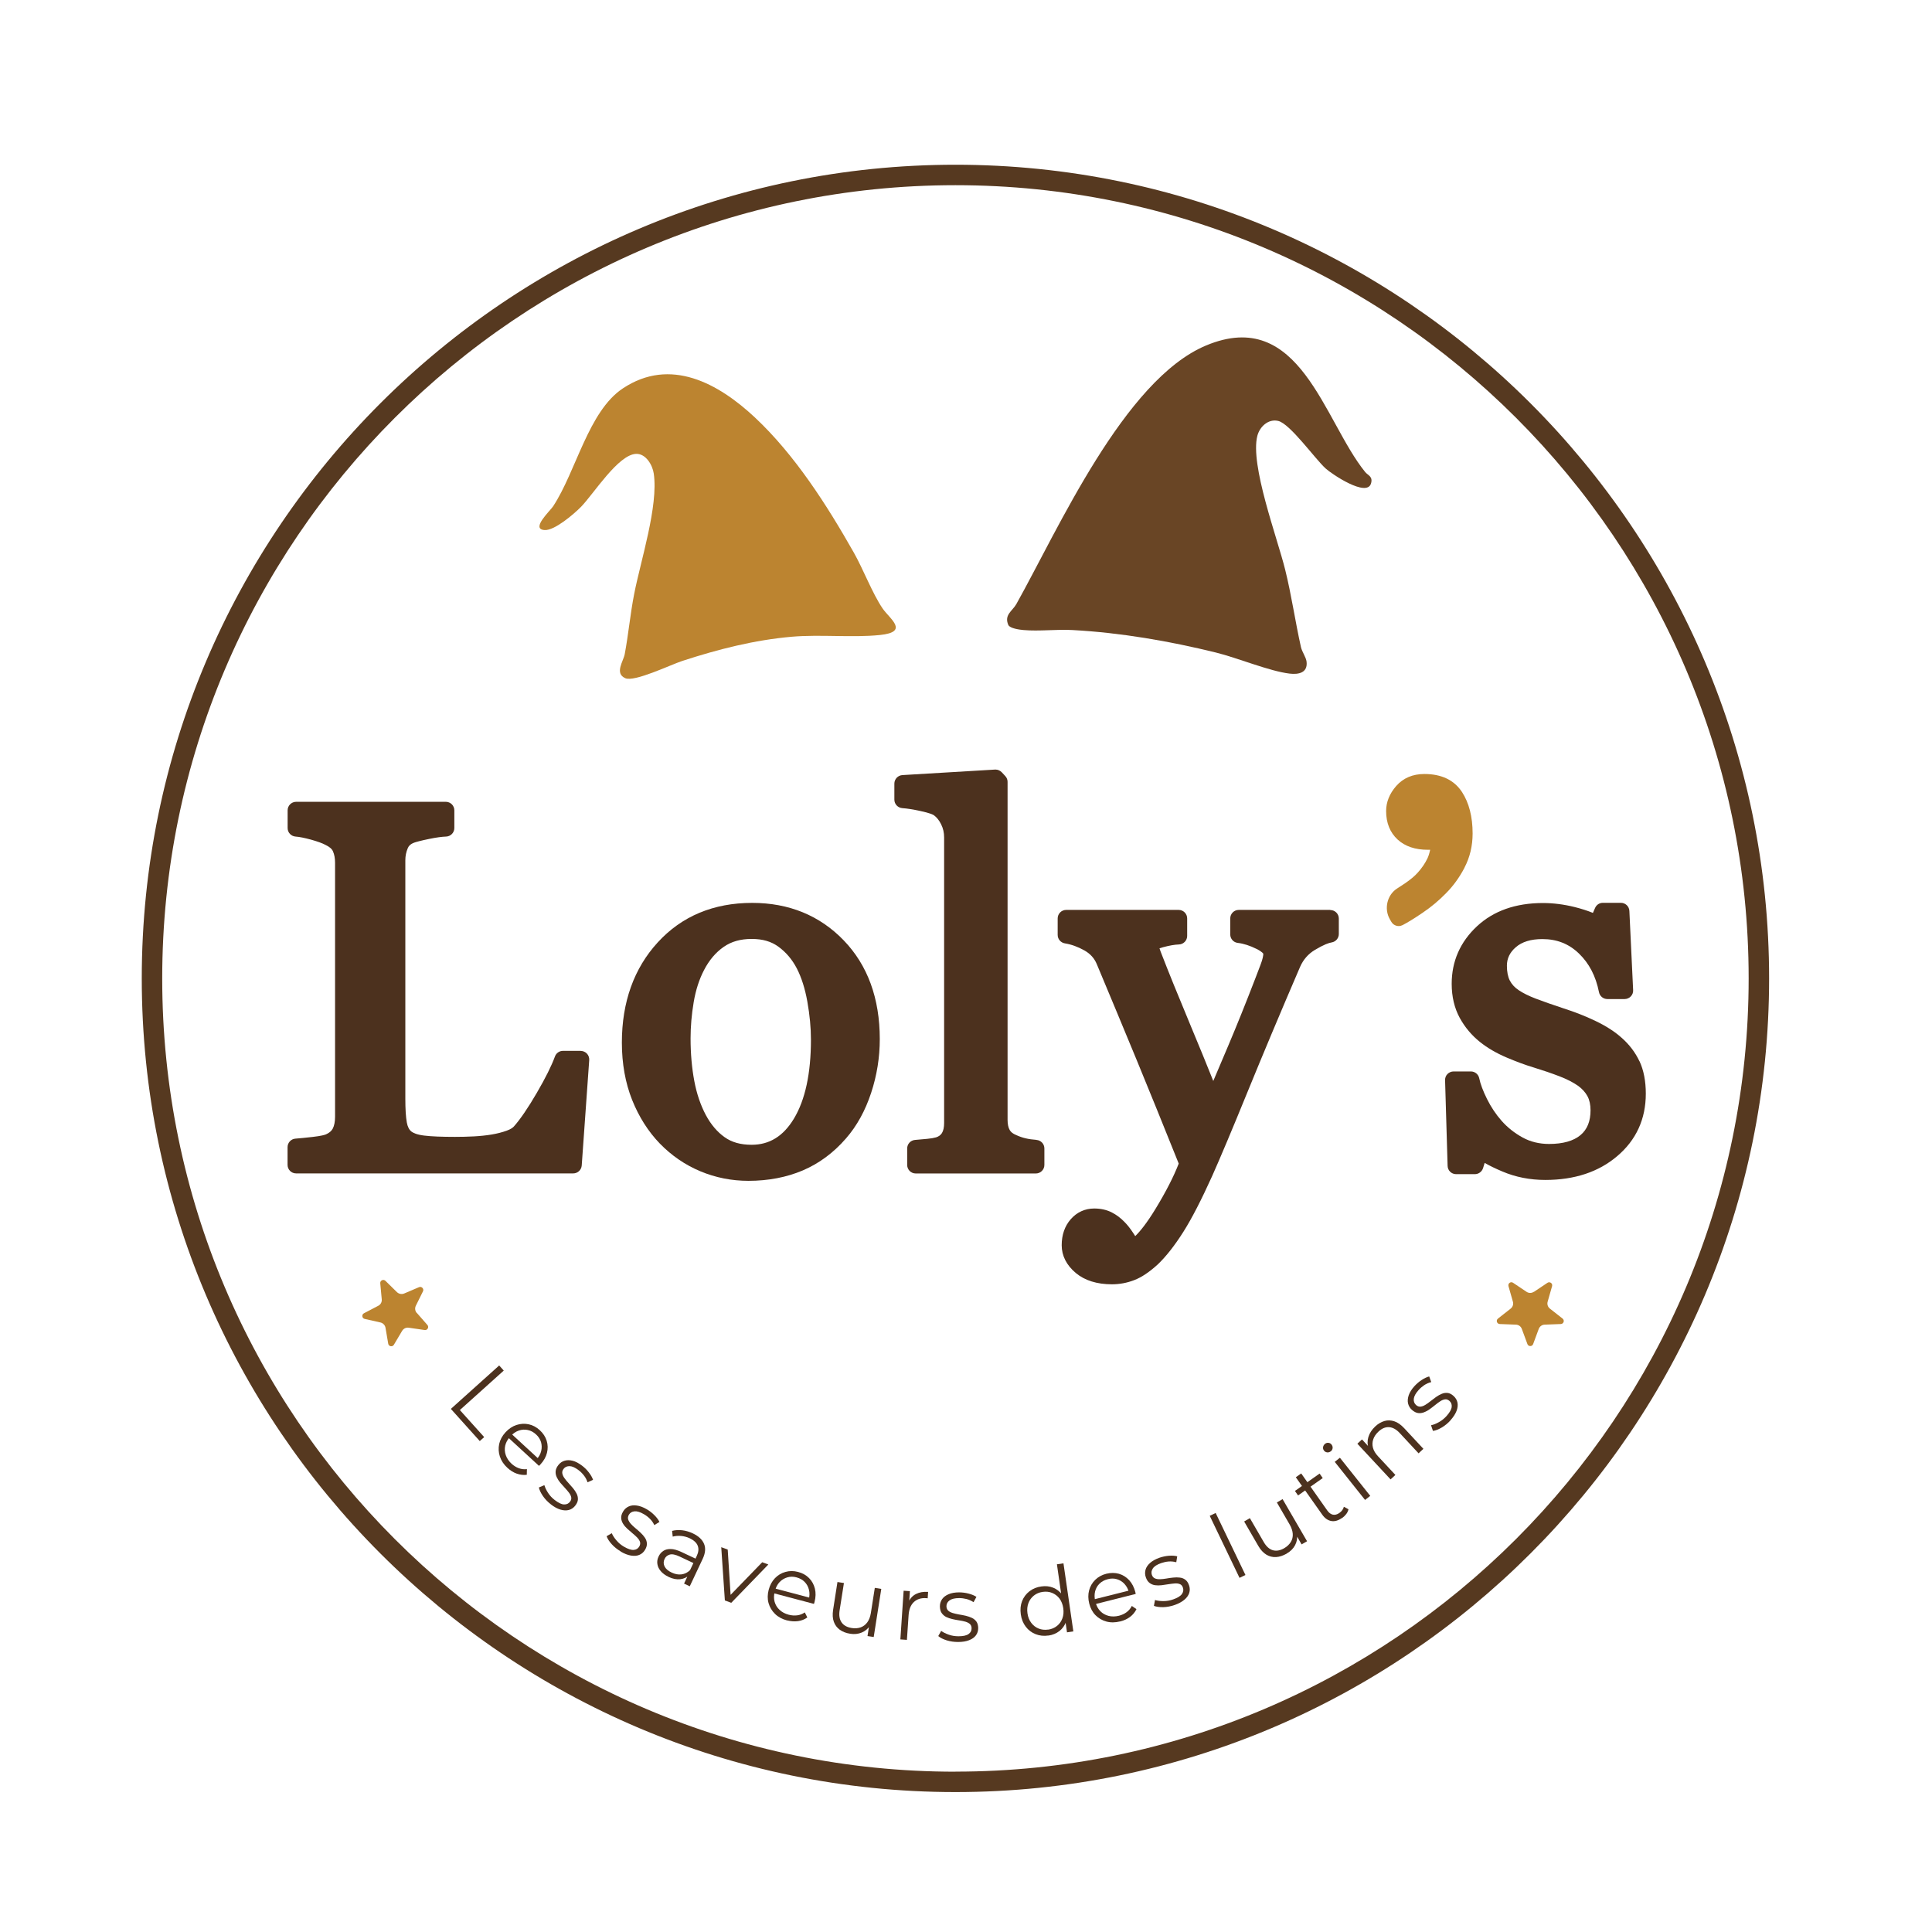 <svg xmlns="http://www.w3.org/2000/svg" fill="none" viewBox="0 0 512 512" height="512" width="512">
<path fill="#694525" d="M361.792 125.101C362.497 125.968 363.869 126.239 363.346 128.081C362.28 131.929 352.96 125.661 351.298 124.144C348.426 121.525 341.905 112.313 338.744 111.554C336.125 110.922 333.849 113.071 333.217 115.474C331.212 123.186 338.492 142.477 340.587 150.985C342.267 157.758 343.242 164.676 344.759 171.467C345.048 172.75 346.114 174.159 346.258 175.369C346.584 178.295 344.163 178.801 341.761 178.512C336.414 177.88 328.015 174.357 322.235 172.931C309.899 169.896 296.966 167.656 284.25 166.97C280.023 166.735 275.417 167.331 271.263 166.97C270.215 166.88 267.668 166.554 267.217 165.633C266.043 162.924 268.301 161.93 269.33 160.106C280.33 140.49 297.887 100.644 319.616 91.559C344.524 81.137 350.774 111.518 361.792 125.101Z"></path>
<path fill="#BC8430" d="M200.042 110.615C210.681 120.585 219.134 133.843 226.287 146.469C228.798 150.912 231.236 157.361 233.91 161.262C235.788 164.008 241.098 167.476 233.151 168.288C225.854 169.029 217.455 168.09 209.85 168.74C199.898 169.607 190.289 172.064 180.824 175.152C177.753 176.146 168.126 180.824 165.687 179.722C162.797 178.422 165.218 175.224 165.561 173.346C166.536 168.162 167.024 162.707 168.054 157.451C169.788 148.546 174.502 134.132 173.256 125.516C172.931 123.241 171.16 120.206 168.596 120.278C163.845 120.423 157.343 130.863 153.983 134.313C152.141 136.191 146.993 140.617 144.356 140.472C140.49 140.255 145.801 135.379 146.577 134.186C152.682 124.92 155.916 108.989 165.073 102.92C177.681 94.557 190.397 101.602 200.042 110.615Z"></path>
<path fill="#563920" d="M253.2 43.657C134.295 43.657 37.57 140.4 37.57 259.287C37.57 378.175 134.313 474.918 253.2 474.918C372.088 474.918 468.831 378.175 468.831 259.287C468.831 140.4 372.106 43.657 253.2 43.657ZM253.2 469.517C137.293 469.517 42.989 375.213 42.989 259.305C42.989 143.398 137.293 49.076 253.2 49.076C369.107 49.076 463.412 143.38 463.412 259.287C463.412 375.195 369.107 469.499 253.2 469.499V469.517Z"></path>
<path fill="#4C311E" d="M119.484 373.37L132.29 361.864L133.5 363.219L121.868 373.677L128.316 380.848L127.142 381.896L119.484 373.37Z"></path>
<path fill="#4C311E" d="M134.493 389.012C133.5 388.109 132.832 387.098 132.47 385.996C132.109 384.894 132.055 383.774 132.29 382.654C132.543 381.534 133.103 380.505 133.97 379.566C134.837 378.626 135.812 377.976 136.878 377.633C137.943 377.29 139.027 377.218 140.111 377.452C141.195 377.687 142.188 378.211 143.055 379.024C143.94 379.837 144.554 380.776 144.879 381.823C145.205 382.871 145.223 383.937 144.952 385.021C144.681 386.122 144.103 387.134 143.218 388.091C143.163 388.145 143.109 388.218 143.037 388.272C142.965 388.326 142.911 388.398 142.838 388.47L134.566 380.866L135.451 379.909L143.019 386.881L142.17 386.791C142.802 386.104 143.218 385.364 143.416 384.551C143.615 383.738 143.597 382.961 143.38 382.185C143.145 381.426 142.712 380.722 142.044 380.126C141.393 379.53 140.671 379.132 139.876 378.97C139.081 378.789 138.287 378.843 137.492 379.114C136.697 379.385 135.993 379.873 135.342 380.577L135.162 380.776C134.493 381.498 134.078 382.275 133.879 383.124C133.699 383.973 133.753 384.804 134.042 385.635C134.331 386.466 134.837 387.224 135.577 387.911C136.155 388.434 136.787 388.832 137.474 389.085C138.16 389.337 138.883 389.428 139.641 389.337L139.605 390.837C138.72 390.945 137.835 390.837 136.95 390.53C136.065 390.223 135.252 389.699 134.493 389.012Z"></path>
<path fill="#4C311E" d="M145.999 398.676C145.15 398.026 144.446 397.285 143.886 396.472C143.326 395.659 142.965 394.901 142.802 394.196L144.265 393.582C144.446 394.214 144.771 394.901 145.241 395.623C145.71 396.346 146.306 396.996 147.029 397.538C148.004 398.278 148.817 398.676 149.485 398.694C150.154 398.712 150.677 398.477 151.057 397.971C151.346 397.592 151.454 397.213 151.382 396.815C151.31 396.418 151.111 396.021 150.804 395.605C150.497 395.19 150.136 394.774 149.72 394.323C149.305 393.871 148.889 393.42 148.492 392.95C148.095 392.48 147.787 391.993 147.553 391.487C147.318 390.981 147.209 390.475 147.246 389.934C147.282 389.392 147.517 388.832 147.968 388.254C148.402 387.694 148.943 387.315 149.594 387.116C150.244 386.917 150.966 386.917 151.761 387.116C152.556 387.315 153.387 387.766 154.272 388.434C154.94 388.94 155.536 389.536 156.06 390.223C156.584 390.909 156.963 391.559 157.162 392.173L155.699 392.824C155.482 392.155 155.175 391.559 154.76 391.035C154.344 390.493 153.875 390.024 153.351 389.627C152.43 388.922 151.635 388.561 150.948 388.543C150.262 388.543 149.738 388.759 149.359 389.265C149.052 389.663 148.943 390.06 149.016 390.457C149.088 390.855 149.269 391.288 149.576 391.704C149.883 392.137 150.226 392.571 150.641 393.004C151.057 393.456 151.454 393.907 151.852 394.377C152.249 394.847 152.556 395.334 152.809 395.822C153.062 396.31 153.17 396.833 153.152 397.357C153.134 397.881 152.899 398.423 152.466 398.983C152.014 399.579 151.436 399.976 150.768 400.157C150.099 400.338 149.359 400.301 148.546 400.067C147.733 399.832 146.866 399.362 145.981 398.676H145.999Z"></path>
<path fill="#4C311E" d="M164.495 411.139C163.574 410.597 162.779 409.965 162.111 409.224C161.443 408.484 160.991 407.779 160.756 407.111L162.129 406.316C162.382 406.912 162.797 407.563 163.357 408.213C163.917 408.881 164.586 409.441 165.362 409.893C166.428 410.507 167.277 410.796 167.945 410.742C168.614 410.687 169.101 410.38 169.426 409.82C169.661 409.405 169.715 409.008 169.607 408.628C169.481 408.249 169.246 407.87 168.885 407.49C168.523 407.111 168.108 406.732 167.638 406.352C167.169 405.955 166.699 405.558 166.247 405.142C165.796 404.727 165.417 404.293 165.128 403.824C164.839 403.354 164.658 402.848 164.622 402.324C164.586 401.783 164.748 401.205 165.128 400.572C165.489 399.958 165.976 399.525 166.591 399.236C167.205 398.947 167.927 398.856 168.758 398.983C169.571 399.091 170.456 399.416 171.413 399.976C172.136 400.392 172.804 400.916 173.418 401.53C174.032 402.144 174.484 402.74 174.755 403.336L173.4 404.167C173.111 403.535 172.714 402.975 172.244 402.505C171.756 402.017 171.233 401.62 170.673 401.295C169.661 400.699 168.83 400.446 168.144 400.518C167.458 400.59 166.97 400.898 166.663 401.421C166.41 401.855 166.356 402.252 166.464 402.65C166.591 403.047 166.825 403.426 167.169 403.824C167.512 404.203 167.927 404.6 168.397 404.98C168.866 405.359 169.318 405.774 169.77 406.19C170.221 406.605 170.6 407.057 170.908 407.508C171.215 407.96 171.395 408.466 171.431 408.989C171.467 409.513 171.323 410.091 170.962 410.687C170.582 411.338 170.077 411.789 169.426 412.06C168.794 412.331 168.054 412.385 167.205 412.241C166.374 412.096 165.453 411.753 164.477 411.175L164.495 411.139Z"></path>
<path fill="#4C311E" d="M177.193 417.894C176.326 417.479 175.622 416.973 175.116 416.377C174.61 415.781 174.303 415.149 174.213 414.481C174.105 413.812 174.213 413.144 174.538 412.476C174.827 411.861 175.224 411.392 175.748 411.031C176.272 410.669 176.94 410.489 177.735 410.507C178.53 410.507 179.487 410.778 180.607 411.302L184.635 413.198L184.075 414.372L180.101 412.494C178.981 411.97 178.096 411.789 177.464 411.988C176.832 412.187 176.38 412.566 176.11 413.162C175.802 413.83 175.802 414.481 176.128 415.131C176.453 415.781 177.085 416.323 178.024 416.756C178.909 417.172 179.776 417.334 180.607 417.226C181.438 417.118 182.197 416.756 182.847 416.124L182.684 417.389C182.034 418.021 181.221 418.4 180.264 418.508C179.307 418.617 178.277 418.418 177.175 417.894H177.193ZM181.275 419.683L182.486 417.1L182.612 416.648L184.653 412.331C185.123 411.338 185.213 410.453 184.906 409.64C184.599 408.845 183.894 408.195 182.811 407.671C182.052 407.31 181.275 407.111 180.481 407.039C179.686 406.967 178.945 407.039 178.277 407.219L178.114 405.702C178.945 405.485 179.83 405.431 180.806 405.54C181.763 405.648 182.702 405.937 183.624 406.37C185.141 407.093 186.116 408.014 186.586 409.152C187.055 410.29 186.929 411.627 186.206 413.144L182.793 420.387L181.275 419.664V419.683Z"></path>
<path fill="#4C311E" d="M192.095 424.108L191.138 410.019L192.853 410.651L193.684 423.71L192.872 423.421L201.993 414.011L203.619 414.607L193.793 424.758L192.113 424.144L192.095 424.108Z"></path>
<path fill="#4C311E" d="M208.586 429.436C207.285 429.093 206.22 428.515 205.389 427.702C204.558 426.889 203.98 425.932 203.673 424.83C203.366 423.728 203.384 422.554 203.709 421.308C204.034 420.08 204.594 419.05 205.371 418.238C206.147 417.425 207.087 416.865 208.152 416.576C209.218 416.269 210.338 416.269 211.494 416.576C212.668 416.883 213.643 417.425 214.402 418.201C215.179 418.978 215.684 419.917 215.955 421.001C216.226 422.103 216.19 423.277 215.865 424.523C215.847 424.596 215.811 424.686 215.793 424.776C215.757 424.866 215.739 424.957 215.703 425.047L204.847 422.175L205.172 420.911L215.125 423.548L214.33 423.873C214.565 422.97 214.583 422.121 214.384 421.308C214.185 420.495 213.806 419.809 213.246 419.231C212.686 418.653 211.964 418.256 211.097 418.021C210.248 417.786 209.417 417.786 208.64 418.021C207.863 418.256 207.177 418.653 206.599 419.267C206.021 419.881 205.624 420.64 205.389 421.561L205.317 421.814C205.064 422.771 205.046 423.656 205.28 424.487C205.515 425.318 205.949 426.04 206.599 426.637C207.249 427.233 208.044 427.666 209.019 427.919C209.778 428.118 210.519 428.172 211.259 428.082C212 427.991 212.668 427.72 213.282 427.305L213.95 428.642C213.228 429.165 212.397 429.49 211.476 429.617C210.555 429.743 209.597 429.671 208.586 429.418V429.436Z"></path>
<path fill="#4C311E" d="M225.312 432.958C224.228 432.796 223.307 432.435 222.566 431.911C221.826 431.369 221.284 430.665 220.977 429.798C220.652 428.912 220.597 427.865 220.778 426.655L221.934 419.249L223.65 419.52L222.512 426.727C222.295 428.082 222.476 429.165 223.036 429.96C223.596 430.755 224.481 431.243 225.709 431.441C226.594 431.586 227.407 431.513 228.111 431.261C228.834 430.99 229.412 430.538 229.864 429.906C230.315 429.274 230.622 428.461 230.785 427.486L231.832 420.802L233.548 421.073L231.543 433.825L229.9 433.573L230.442 430.068L230.604 430.737C230.044 431.622 229.304 432.254 228.382 432.633C227.443 433.031 226.414 433.139 225.276 432.958H225.312Z"></path>
<path fill="#4C311E" d="M238.606 434.44L239.473 421.561L241.135 421.669L240.9 425.174L240.773 424.541C241.207 423.584 241.857 422.88 242.742 422.428C243.627 421.976 244.693 421.778 245.957 421.868L245.849 423.566C245.849 423.566 245.722 423.566 245.65 423.548C245.578 423.548 245.524 423.53 245.452 423.53C244.097 423.439 243.013 423.783 242.182 424.559C241.351 425.336 240.9 426.474 240.791 428.009L240.34 434.584L238.606 434.458V434.44Z"></path>
<path fill="#4C311E" d="M253.905 435.144C252.839 435.144 251.828 435 250.888 434.711C249.931 434.403 249.19 434.042 248.649 433.573L249.425 432.2C249.949 432.597 250.635 432.922 251.448 433.211C252.261 433.5 253.128 433.627 254.031 433.627C255.259 433.627 256.144 433.428 256.686 433.031C257.228 432.651 257.499 432.128 257.481 431.495C257.481 431.026 257.319 430.646 257.03 430.376C256.723 430.105 256.325 429.906 255.837 429.761C255.35 429.617 254.79 429.509 254.194 429.418C253.598 429.328 252.984 429.22 252.387 429.075C251.791 428.949 251.25 428.75 250.744 428.515C250.256 428.262 249.859 427.919 249.552 427.467C249.245 427.034 249.1 426.438 249.082 425.697C249.082 424.993 249.281 424.361 249.66 423.801C250.057 423.241 250.617 422.807 251.394 422.482C252.153 422.157 253.074 421.995 254.176 421.995C255.007 421.995 255.855 422.103 256.686 422.32C257.517 422.536 258.222 422.825 258.764 423.187L258.005 424.596C257.427 424.216 256.813 423.927 256.163 423.765C255.512 423.602 254.844 423.512 254.194 423.512C253.038 423.512 252.171 423.728 251.629 424.126C251.087 424.523 250.816 425.047 250.816 425.661C250.816 426.149 250.979 426.528 251.268 426.817C251.557 427.106 251.972 427.305 252.478 427.467C252.984 427.612 253.525 427.738 254.121 427.847C254.718 427.937 255.314 428.063 255.91 428.19C256.506 428.334 257.066 428.515 257.553 428.75C258.059 428.985 258.456 429.328 258.764 429.743C259.071 430.177 259.215 430.755 259.233 431.441C259.233 432.2 259.034 432.85 258.619 433.392C258.204 433.952 257.608 434.367 256.813 434.674C256.018 434.981 255.061 435.144 253.923 435.144H253.905Z"></path>
<path fill="#4C311E" d="M277.838 433.428C276.627 433.609 275.489 433.482 274.442 433.067C273.394 432.651 272.527 432.001 271.841 431.098C271.154 430.195 270.703 429.111 270.522 427.829C270.342 426.528 270.45 425.354 270.865 424.307C271.281 423.259 271.931 422.392 272.816 421.706C273.701 421.019 274.749 420.586 275.977 420.423C277.097 420.26 278.127 420.369 279.084 420.748C280.041 421.128 280.854 421.76 281.522 422.645C282.191 423.53 282.624 424.668 282.823 426.077C283.022 427.449 282.931 428.66 282.552 429.707C282.173 430.755 281.577 431.604 280.764 432.236C279.951 432.868 278.976 433.284 277.838 433.446V433.428ZM277.747 431.875C278.65 431.748 279.445 431.423 280.095 430.899C280.764 430.376 281.233 429.725 281.54 428.894C281.847 428.082 281.92 427.178 281.775 426.185C281.631 425.174 281.288 424.343 280.782 423.638C280.258 422.952 279.608 422.464 278.831 422.139C278.054 421.814 277.205 421.742 276.302 421.868C275.417 421.995 274.641 422.32 273.99 422.843C273.34 423.367 272.852 424.018 272.545 424.83C272.238 425.643 272.148 426.546 272.292 427.558C272.437 428.551 272.762 429.382 273.304 430.087C273.828 430.773 274.478 431.279 275.255 431.586C276.031 431.893 276.862 431.983 277.747 431.857V431.875ZM282.769 432.597L282.209 428.75L282.01 426.149L281.396 423.602L280.095 414.553L281.829 414.3L284.448 432.344L282.787 432.579L282.769 432.597Z"></path>
<path fill="#4C311E" d="M296.857 429.689C295.557 430.014 294.347 430.032 293.209 429.725C292.089 429.418 291.132 428.858 290.319 428.045C289.524 427.233 288.964 426.185 288.657 424.957C288.35 423.729 288.332 422.554 288.621 421.471C288.91 420.387 289.452 419.448 290.247 418.671C291.041 417.894 292.017 417.352 293.173 417.063C294.347 416.774 295.467 416.774 296.514 417.063C297.562 417.37 298.465 417.93 299.242 418.761C300 419.592 300.542 420.64 300.867 421.886C300.885 421.958 300.903 422.049 300.921 422.139C300.94 422.229 300.958 422.32 300.976 422.41L290.084 425.155L289.759 423.891L299.747 421.38L299.206 422.049C298.971 421.146 298.573 420.387 298.013 419.773C297.453 419.159 296.785 418.743 296.008 418.508C295.232 418.274 294.419 418.274 293.552 418.508C292.685 418.725 291.962 419.123 291.384 419.683C290.806 420.242 290.409 420.947 290.21 421.76C290.012 422.573 290.03 423.44 290.265 424.361L290.337 424.632C290.572 425.589 291.005 426.366 291.601 426.98C292.197 427.594 292.938 428.009 293.787 428.226C294.636 428.443 295.557 428.425 296.532 428.19C297.291 427.991 297.977 427.684 298.555 427.251C299.151 426.817 299.603 426.257 299.946 425.589L301.174 426.438C300.777 427.251 300.217 427.937 299.476 428.497C298.736 429.057 297.851 429.454 296.857 429.707V429.689Z"></path>
<path fill="#4C311E" d="M311.289 425.336C310.278 425.697 309.284 425.878 308.291 425.914C307.298 425.932 306.467 425.824 305.798 425.571L306.087 424.018C306.72 424.216 307.46 424.307 308.327 424.307C309.194 424.307 310.061 424.162 310.91 423.855C312.066 423.458 312.843 422.97 313.222 422.428C313.601 421.886 313.692 421.308 313.475 420.712C313.312 420.261 313.059 419.953 312.68 419.809C312.301 419.646 311.867 419.592 311.344 419.628C310.838 419.664 310.278 419.737 309.682 419.827C309.086 419.935 308.472 420.026 307.857 420.098C307.243 420.17 306.665 420.17 306.123 420.098C305.582 420.026 305.094 419.827 304.66 419.502C304.227 419.195 303.884 418.671 303.649 417.985C303.414 417.316 303.396 416.666 303.577 415.998C303.757 415.348 304.173 414.733 304.787 414.192C305.401 413.65 306.232 413.18 307.261 412.819C308.056 412.548 308.869 412.367 309.736 412.295C310.603 412.223 311.344 412.277 311.976 412.439L311.723 414.011C311.055 413.83 310.386 413.758 309.7 413.812C309.032 413.866 308.381 414.011 307.749 414.228C306.647 414.607 305.907 415.077 305.527 415.637C305.148 416.196 305.058 416.774 305.256 417.352C305.419 417.822 305.69 418.129 306.069 418.292C306.449 418.454 306.9 418.527 307.424 418.508C307.948 418.49 308.508 418.436 309.104 418.328C309.7 418.219 310.314 418.129 310.91 418.075C311.524 418.003 312.102 418.003 312.644 418.075C313.186 418.129 313.692 418.31 314.107 418.635C314.541 418.942 314.866 419.43 315.101 420.098C315.353 420.802 315.371 421.489 315.155 422.157C314.938 422.825 314.504 423.421 313.854 423.963C313.204 424.505 312.337 424.975 311.271 425.354L311.289 425.336Z"></path>
<path fill="#4C311E" d="M328.485 418.147L320.592 401.71L322.163 400.952L330.056 417.389L328.485 418.147Z"></path>
<path fill="#4C311E" d="M340.966 411.735C340.009 412.277 339.088 412.584 338.166 412.638C337.245 412.692 336.396 412.476 335.602 412.006C334.807 411.518 334.084 410.76 333.47 409.694L329.713 403.209L331.23 402.324L334.897 408.646C335.583 409.838 336.396 410.561 337.335 410.832C338.275 411.085 339.268 410.904 340.334 410.29C341.111 409.838 341.689 409.278 342.086 408.628C342.483 407.978 342.646 407.255 342.592 406.479C342.537 405.702 342.267 404.871 341.779 404.022L338.383 398.17L339.9 397.285L346.385 408.448L344.94 409.278L343.17 406.208L343.73 406.623C343.856 407.653 343.675 408.61 343.206 409.495C342.736 410.398 341.996 411.121 341.002 411.699L340.966 411.735Z"></path>
<path fill="#4C311E" d="M344.001 396.31L343.17 395.117L349.708 390.512L350.539 391.704L344.001 396.31ZM355.651 402.27C354.657 402.975 353.7 403.246 352.797 403.083C351.894 402.92 351.081 402.361 350.395 401.385L343.405 391.487L344.831 390.475L351.749 400.301C352.183 400.916 352.671 401.277 353.231 401.403C353.772 401.512 354.35 401.367 354.946 400.952C355.579 400.5 355.976 399.958 356.139 399.308L357.367 399.976C357.258 400.428 357.06 400.861 356.753 401.259C356.446 401.656 356.084 401.999 355.669 402.306L355.651 402.27Z"></path>
<path fill="#4C311E" d="M352.653 384.623C352.364 384.84 352.056 384.93 351.713 384.894C351.37 384.858 351.081 384.695 350.882 384.424C350.666 384.154 350.575 383.846 350.63 383.503C350.684 383.16 350.846 382.889 351.117 382.654C351.388 382.42 351.713 382.329 352.038 382.365C352.382 382.401 352.653 382.546 352.869 382.817C353.086 383.106 353.194 383.413 353.158 383.756C353.122 384.099 352.96 384.388 352.671 384.623H352.653ZM361.756 397.502L353.718 387.405L355.091 386.321L363.129 396.418L361.756 397.502Z"></path>
<path fill="#4C311E" d="M368.511 392.047L359.715 382.6L360.943 381.462L363.346 384.063L362.695 383.756C362.352 382.799 362.334 381.805 362.641 380.812C362.948 379.8 363.544 378.879 364.447 378.03C365.206 377.308 366.037 376.838 366.886 376.585C367.735 376.332 368.62 376.369 369.505 376.658C370.39 376.947 371.257 377.561 372.106 378.464L377.218 383.955L375.935 385.147L370.95 379.782C370.029 378.789 369.071 378.265 368.096 378.211C367.121 378.157 366.181 378.554 365.296 379.403C364.628 380.035 364.158 380.704 363.924 381.444C363.671 382.185 363.653 382.925 363.851 383.684C364.05 384.443 364.502 385.183 365.17 385.906L369.794 390.873L368.511 392.065V392.047Z"></path>
<path fill="#4C311E" d="M384.443 376.351C383.738 377.145 382.943 377.796 382.094 378.301C381.227 378.807 380.451 379.114 379.746 379.204L379.241 377.705C379.873 377.579 380.577 377.308 381.336 376.874C382.094 376.459 382.781 375.899 383.377 375.231C384.19 374.309 384.641 373.515 384.713 372.864C384.786 372.196 384.587 371.654 384.099 371.239C383.738 370.932 383.359 370.787 382.961 370.841C382.564 370.896 382.149 371.04 381.715 371.329C381.282 371.6 380.83 371.943 380.36 372.323C379.891 372.702 379.403 373.081 378.897 373.442C378.41 373.804 377.904 374.075 377.38 374.273C376.856 374.472 376.332 374.544 375.809 374.472C375.285 374.4 374.743 374.129 374.183 373.641C373.659 373.172 373.316 372.612 373.153 371.943C372.991 371.275 373.063 370.552 373.316 369.776C373.587 368.999 374.075 368.186 374.815 367.373C375.375 366.759 376.007 366.199 376.73 365.73C377.452 365.26 378.121 364.935 378.753 364.772L379.295 366.272C378.626 366.434 377.994 366.705 377.434 367.084C376.874 367.464 376.369 367.897 375.935 368.385C375.158 369.252 374.743 370.029 374.671 370.697C374.598 371.365 374.797 371.925 375.267 372.341C375.628 372.666 376.025 372.81 376.441 372.774C376.856 372.738 377.272 372.575 377.723 372.305C378.175 372.034 378.626 371.708 379.096 371.329C379.566 370.95 380.053 370.589 380.559 370.227C381.065 369.866 381.571 369.595 382.076 369.378C382.582 369.162 383.106 369.089 383.63 369.144C384.154 369.198 384.677 369.469 385.201 369.938C385.761 370.444 386.104 371.022 386.249 371.708C386.375 372.395 386.303 373.117 385.996 373.912C385.689 374.707 385.165 375.52 384.406 376.369L384.443 376.351Z"></path>
<path fill="#4C311E" d="M153.893 278.488H149.196C148.239 278.488 147.39 279.084 147.065 279.987C146.18 282.407 144.572 285.659 142.242 289.65C139.93 293.624 137.889 296.605 136.191 298.519C135.938 298.808 135.397 299.242 134.241 299.657C133.067 300.073 131.748 300.416 130.339 300.651C128.858 300.903 127.25 301.066 125.571 301.156C123.855 301.247 122.175 301.283 120.585 301.283C117.081 301.283 114.318 301.174 112.421 300.94C110.452 300.705 109.477 300.217 109.007 299.856C108.411 299.368 108.014 298.573 107.815 297.49C107.544 296.008 107.418 293.859 107.418 291.095V227.985C107.418 226.829 107.635 225.781 108.068 224.77C108.249 224.336 108.646 223.704 109.82 223.289C110.344 223.108 111.482 222.783 113.794 222.313C115.636 221.934 117.117 221.735 118.219 221.699C119.429 221.663 120.405 220.652 120.405 219.441V214.745C120.405 213.499 119.393 212.487 118.147 212.487H78.482C77.235 212.487 76.224 213.499 76.224 214.745V219.441C76.224 220.634 77.145 221.609 78.319 221.699C79.367 221.772 80.739 222.061 82.419 222.512C84.081 222.982 85.382 223.433 86.249 223.903C87.314 224.409 87.964 224.969 88.235 225.601C88.615 226.45 88.795 227.479 88.795 228.653V295.936C88.795 297.273 88.579 298.339 88.181 299.097C87.838 299.747 87.242 300.235 86.393 300.614C86.104 300.741 85.237 301.03 82.835 301.301C80.848 301.518 79.331 301.68 78.283 301.752C77.109 301.843 76.206 302.836 76.206 304.01V308.706C76.206 309.953 77.217 310.964 78.464 310.964H151.906C153.098 310.964 154.073 310.043 154.164 308.869L156.15 280.926C156.187 280.294 155.97 279.68 155.554 279.228C155.139 278.777 154.525 278.506 153.893 278.506V278.488Z"></path>
<path fill="#4C311E" d="M223.596 249.209C217.238 242.616 209.074 239.274 199.338 239.274C189.096 239.274 180.661 242.796 174.303 249.75C167.999 256.632 164.802 265.573 164.802 276.302C164.802 281.866 165.724 286.977 167.512 291.475C169.318 295.99 171.793 299.874 174.845 303.035C177.97 306.25 181.582 308.724 185.61 310.404C189.62 312.084 193.901 312.933 198.344 312.933C203.619 312.933 208.478 311.994 212.758 310.169C217.075 308.327 220.923 305.473 224.192 301.698C227.064 298.411 229.304 294.347 230.857 289.632C232.392 284.99 233.151 280.204 233.151 275.381C233.151 264.58 229.936 255.783 223.596 249.209ZM210.392 296.46C207.574 301.12 203.908 303.378 199.193 303.378C196.285 303.378 193.937 302.728 192.041 301.373C190.072 299.982 188.392 297.995 187.055 295.503C185.665 292.884 184.635 289.867 184.003 286.508C183.353 283.076 183.009 279.265 183.009 275.182C183.009 272.094 183.28 268.861 183.84 265.555C184.382 262.358 185.303 259.504 186.604 257.03C187.94 254.447 189.674 252.406 191.77 250.942C193.811 249.516 196.249 248.829 199.193 248.829C202.138 248.829 204.377 249.497 206.292 250.888C208.279 252.333 209.941 254.266 211.187 256.686C212.397 259.035 213.336 261.979 213.95 265.411C214.583 268.951 214.908 272.347 214.908 275.508C214.908 284.448 213.391 291.493 210.392 296.46Z"></path>
<path fill="#4C311E" d="M274.659 302.077C273.593 302.005 272.618 301.861 271.787 301.662C270.992 301.481 270.161 301.192 269.33 300.813C268.445 300.452 267.885 300.018 267.578 299.458C267.217 298.826 267.018 297.923 267.018 296.785V207.195C267.018 206.617 266.801 206.075 266.404 205.66L265.483 204.666C265.049 204.215 264.453 203.944 263.839 203.944C263.803 203.944 263.749 203.944 263.713 203.944L239.148 205.407C237.956 205.479 237.016 206.473 237.016 207.665V211.909C237.016 213.102 237.937 214.077 239.13 214.167C240.304 214.239 241.911 214.492 243.916 214.926C246.391 215.45 247.24 215.883 247.493 216.046C248.233 216.588 248.883 217.382 249.407 218.448C249.949 219.532 250.202 220.67 250.202 221.916V297.598C250.202 298.754 250.003 299.657 249.624 300.271C249.281 300.813 248.793 301.174 248.071 301.409C247.511 301.572 246.698 301.716 245.704 301.807C244.566 301.915 243.483 302.023 242.471 302.096C241.297 302.204 240.412 303.179 240.412 304.353V308.724C240.412 309.971 241.424 310.982 242.67 310.982H274.514C275.76 310.982 276.772 309.971 276.772 308.724V304.353C276.772 303.161 275.851 302.186 274.677 302.096L274.659 302.077Z"></path>
<path fill="#4C311E" d="M352.526 241.135H328.286C327.04 241.135 326.028 242.146 326.028 243.392V247.637C326.028 248.775 326.877 249.75 328.015 249.877C329.569 250.057 331.248 250.599 333.019 251.484C334.536 252.243 334.789 252.749 334.789 252.749C334.789 253.2 334.644 254.14 334.066 255.639C333.488 257.138 333.037 258.294 332.73 259.143C330.129 265.898 327.708 271.895 325.577 276.934C324.204 280.186 322.849 283.365 321.531 286.471C319.887 282.335 317.882 277.44 315.552 271.859C312.138 263.677 309.573 257.337 307.912 253.038C307.659 252.424 307.46 251.864 307.279 251.322C307.496 251.231 307.803 251.141 308.183 251.033C309.862 250.581 311.289 250.328 312.427 250.292C313.637 250.256 314.613 249.245 314.613 248.034V243.392C314.613 242.146 313.601 241.135 312.355 241.135H282.552C281.306 241.135 280.294 242.146 280.294 243.392V247.763C280.294 248.883 281.107 249.823 282.209 250.003C283.907 250.274 285.659 250.906 287.393 251.882C288.946 252.767 290.012 253.941 290.662 255.512C294.383 264.399 297.977 273.015 301.319 281.125C304.642 289.199 308.363 298.357 312.373 308.363C311.036 311.813 308.977 315.841 306.214 320.375C303.902 324.168 302.132 326.335 300.849 327.582C300.687 327.329 300.524 327.076 300.343 326.805C299.495 325.505 298.7 324.511 297.923 323.753C297.002 322.795 295.882 321.946 294.654 321.314C293.317 320.628 291.746 320.266 289.976 320.266C287.519 320.266 285.37 321.26 283.744 323.12C282.173 324.927 281.36 327.239 281.36 330.002C281.36 332.766 282.624 335.294 285.117 337.372C287.483 339.34 290.698 340.352 294.672 340.352C296.713 340.352 298.718 339.973 300.614 339.232C302.547 338.491 304.588 337.119 306.846 335.06C309.086 332.91 311.344 330.02 313.619 326.426C315.859 322.885 318.406 317.918 321.224 311.687C323.337 306.954 326.48 299.495 330.562 289.488C334.626 279.535 339.322 268.337 344.542 256.217C345.409 254.266 346.692 252.803 348.462 251.737C350.846 250.31 352.183 249.859 352.905 249.75C353.989 249.57 354.802 248.63 354.802 247.529V243.428C354.802 242.182 353.79 241.171 352.544 241.171L352.526 241.135Z"></path>
<path fill="#BC8430" d="M388.109 229.918C389.536 227.19 390.259 224.156 390.259 220.886C390.259 216.443 389.301 212.74 387.441 209.886C385.364 206.725 382.022 205.118 377.47 205.118C374.382 205.118 371.871 206.184 370.011 208.297C368.24 210.32 367.337 212.56 367.337 214.926C367.337 218.087 368.367 220.634 370.39 222.494C372.359 224.3 375.05 225.203 378.41 225.203H379.006C378.807 226.143 378.554 226.955 378.229 227.606C377.615 228.852 376.784 230.062 375.736 231.236C374.96 232.121 373.822 233.079 372.341 234.09C371.654 234.56 370.968 235.011 370.245 235.463C367.59 237.161 366.741 240.846 368.313 243.591L368.71 244.277C369.126 245 369.884 245.415 370.679 245.415C371.022 245.415 371.383 245.325 371.708 245.162C373.081 244.458 374.815 243.374 377.037 241.875C379.277 240.358 381.354 238.624 383.214 236.709C385.111 234.813 386.773 232.519 388.127 229.918H388.109Z"></path>
<path fill="#4C311E" d="M434.476 281.251C433.374 278.903 431.784 276.808 429.743 275.02C427.937 273.394 425.607 271.895 422.843 270.576C420.188 269.294 417.316 268.174 414.318 267.217C411.428 266.26 408.953 265.393 407.003 264.652C405.16 263.948 403.625 263.189 402.451 262.394C401.403 261.69 400.645 260.859 400.121 259.865C399.615 258.872 399.344 257.553 399.344 255.928C399.344 254.013 400.103 252.406 401.692 251.033C403.336 249.588 405.702 248.865 408.737 248.865C412.584 248.865 415.745 250.112 418.4 252.658C421.146 255.296 422.898 258.673 423.747 262.936C423.963 264.002 424.885 264.76 425.968 264.76H430.538C431.152 264.76 431.748 264.507 432.182 264.056C432.615 263.604 432.832 263.008 432.796 262.394L431.802 241.405C431.748 240.195 430.755 239.256 429.545 239.256H424.776C423.873 239.256 423.078 239.78 422.717 240.611L422.139 241.929C420.73 241.351 419.105 240.828 417.298 240.376C414.462 239.672 411.645 239.31 408.899 239.31C401.674 239.31 395.786 241.387 391.397 245.488C386.971 249.624 384.713 254.754 384.713 260.714C384.713 264.128 385.436 267.163 386.845 269.746C388.218 272.256 390.024 274.388 392.191 276.122C394.142 277.693 396.526 279.084 399.236 280.24C401.837 281.342 404.257 282.245 406.389 282.877C408.917 283.654 411.247 284.448 413.306 285.243C415.239 285.984 416.883 286.833 418.183 287.736C419.285 288.531 420.134 289.47 420.694 290.499C421.236 291.511 421.507 292.757 421.507 294.22C421.507 297.146 420.64 299.296 418.87 300.795C417.009 302.366 414.192 303.161 410.525 303.161C407.924 303.161 405.558 302.583 403.499 301.445C401.331 300.253 399.453 298.754 397.917 297.002C396.418 295.304 395.136 293.371 394.07 291.24C393.022 289.127 392.318 287.266 392.011 285.749C391.794 284.701 390.873 283.943 389.789 283.943H385.219C384.605 283.943 384.027 284.196 383.594 284.629C383.16 285.063 382.943 285.659 382.961 286.273L383.63 308.977C383.666 310.206 384.659 311.163 385.888 311.163H390.855C391.848 311.163 392.715 310.513 393.022 309.573L393.456 308.183C394.738 308.923 396.31 309.682 398.152 310.459C401.62 311.94 405.449 312.698 409.531 312.698C417.244 312.698 423.656 310.585 428.569 306.394C433.609 302.132 436.156 296.55 436.156 289.831C436.156 286.508 435.596 283.618 434.494 281.251H434.476Z"></path>
<path fill="#BC8430" d="M406.533 342.339L410.091 339.955C410.723 339.539 411.518 340.117 411.32 340.84L410.146 344.958C409.947 345.644 410.182 346.367 410.742 346.8L414.101 349.437C414.697 349.907 414.39 350.846 413.632 350.882L409.351 351.045C408.646 351.063 408.032 351.515 407.779 352.183L406.298 356.193C406.045 356.897 405.034 356.897 404.781 356.193L403.3 352.183C403.065 351.515 402.433 351.063 401.728 351.045L397.448 350.882C396.689 350.846 396.382 349.907 396.978 349.437L400.338 346.8C400.897 346.367 401.132 345.626 400.934 344.958L399.76 340.84C399.561 340.117 400.356 339.521 400.988 339.955L404.546 342.339C405.124 342.736 405.901 342.736 406.479 342.339H406.533Z"></path>
<path fill="#BC8430" d="M110.452 347.92L113.27 351.135C113.758 351.695 113.288 352.58 112.548 352.472L108.321 351.858C107.616 351.749 106.93 352.093 106.569 352.689L104.383 356.373C104.004 357.024 103.011 356.843 102.884 356.102L102.162 351.876C102.035 351.171 101.511 350.63 100.825 350.467L96.653 349.528C95.912 349.365 95.785 348.372 96.454 348.028L100.247 346.042C100.879 345.717 101.24 345.048 101.168 344.344L100.771 340.081C100.699 339.34 101.602 338.907 102.144 339.431L105.196 342.429C105.702 342.917 106.46 343.061 107.111 342.79L111.048 341.111C111.735 340.822 112.421 341.544 112.096 342.212L110.199 346.042C109.892 346.674 109.983 347.432 110.452 347.956V347.92Z"></path>
</svg>
